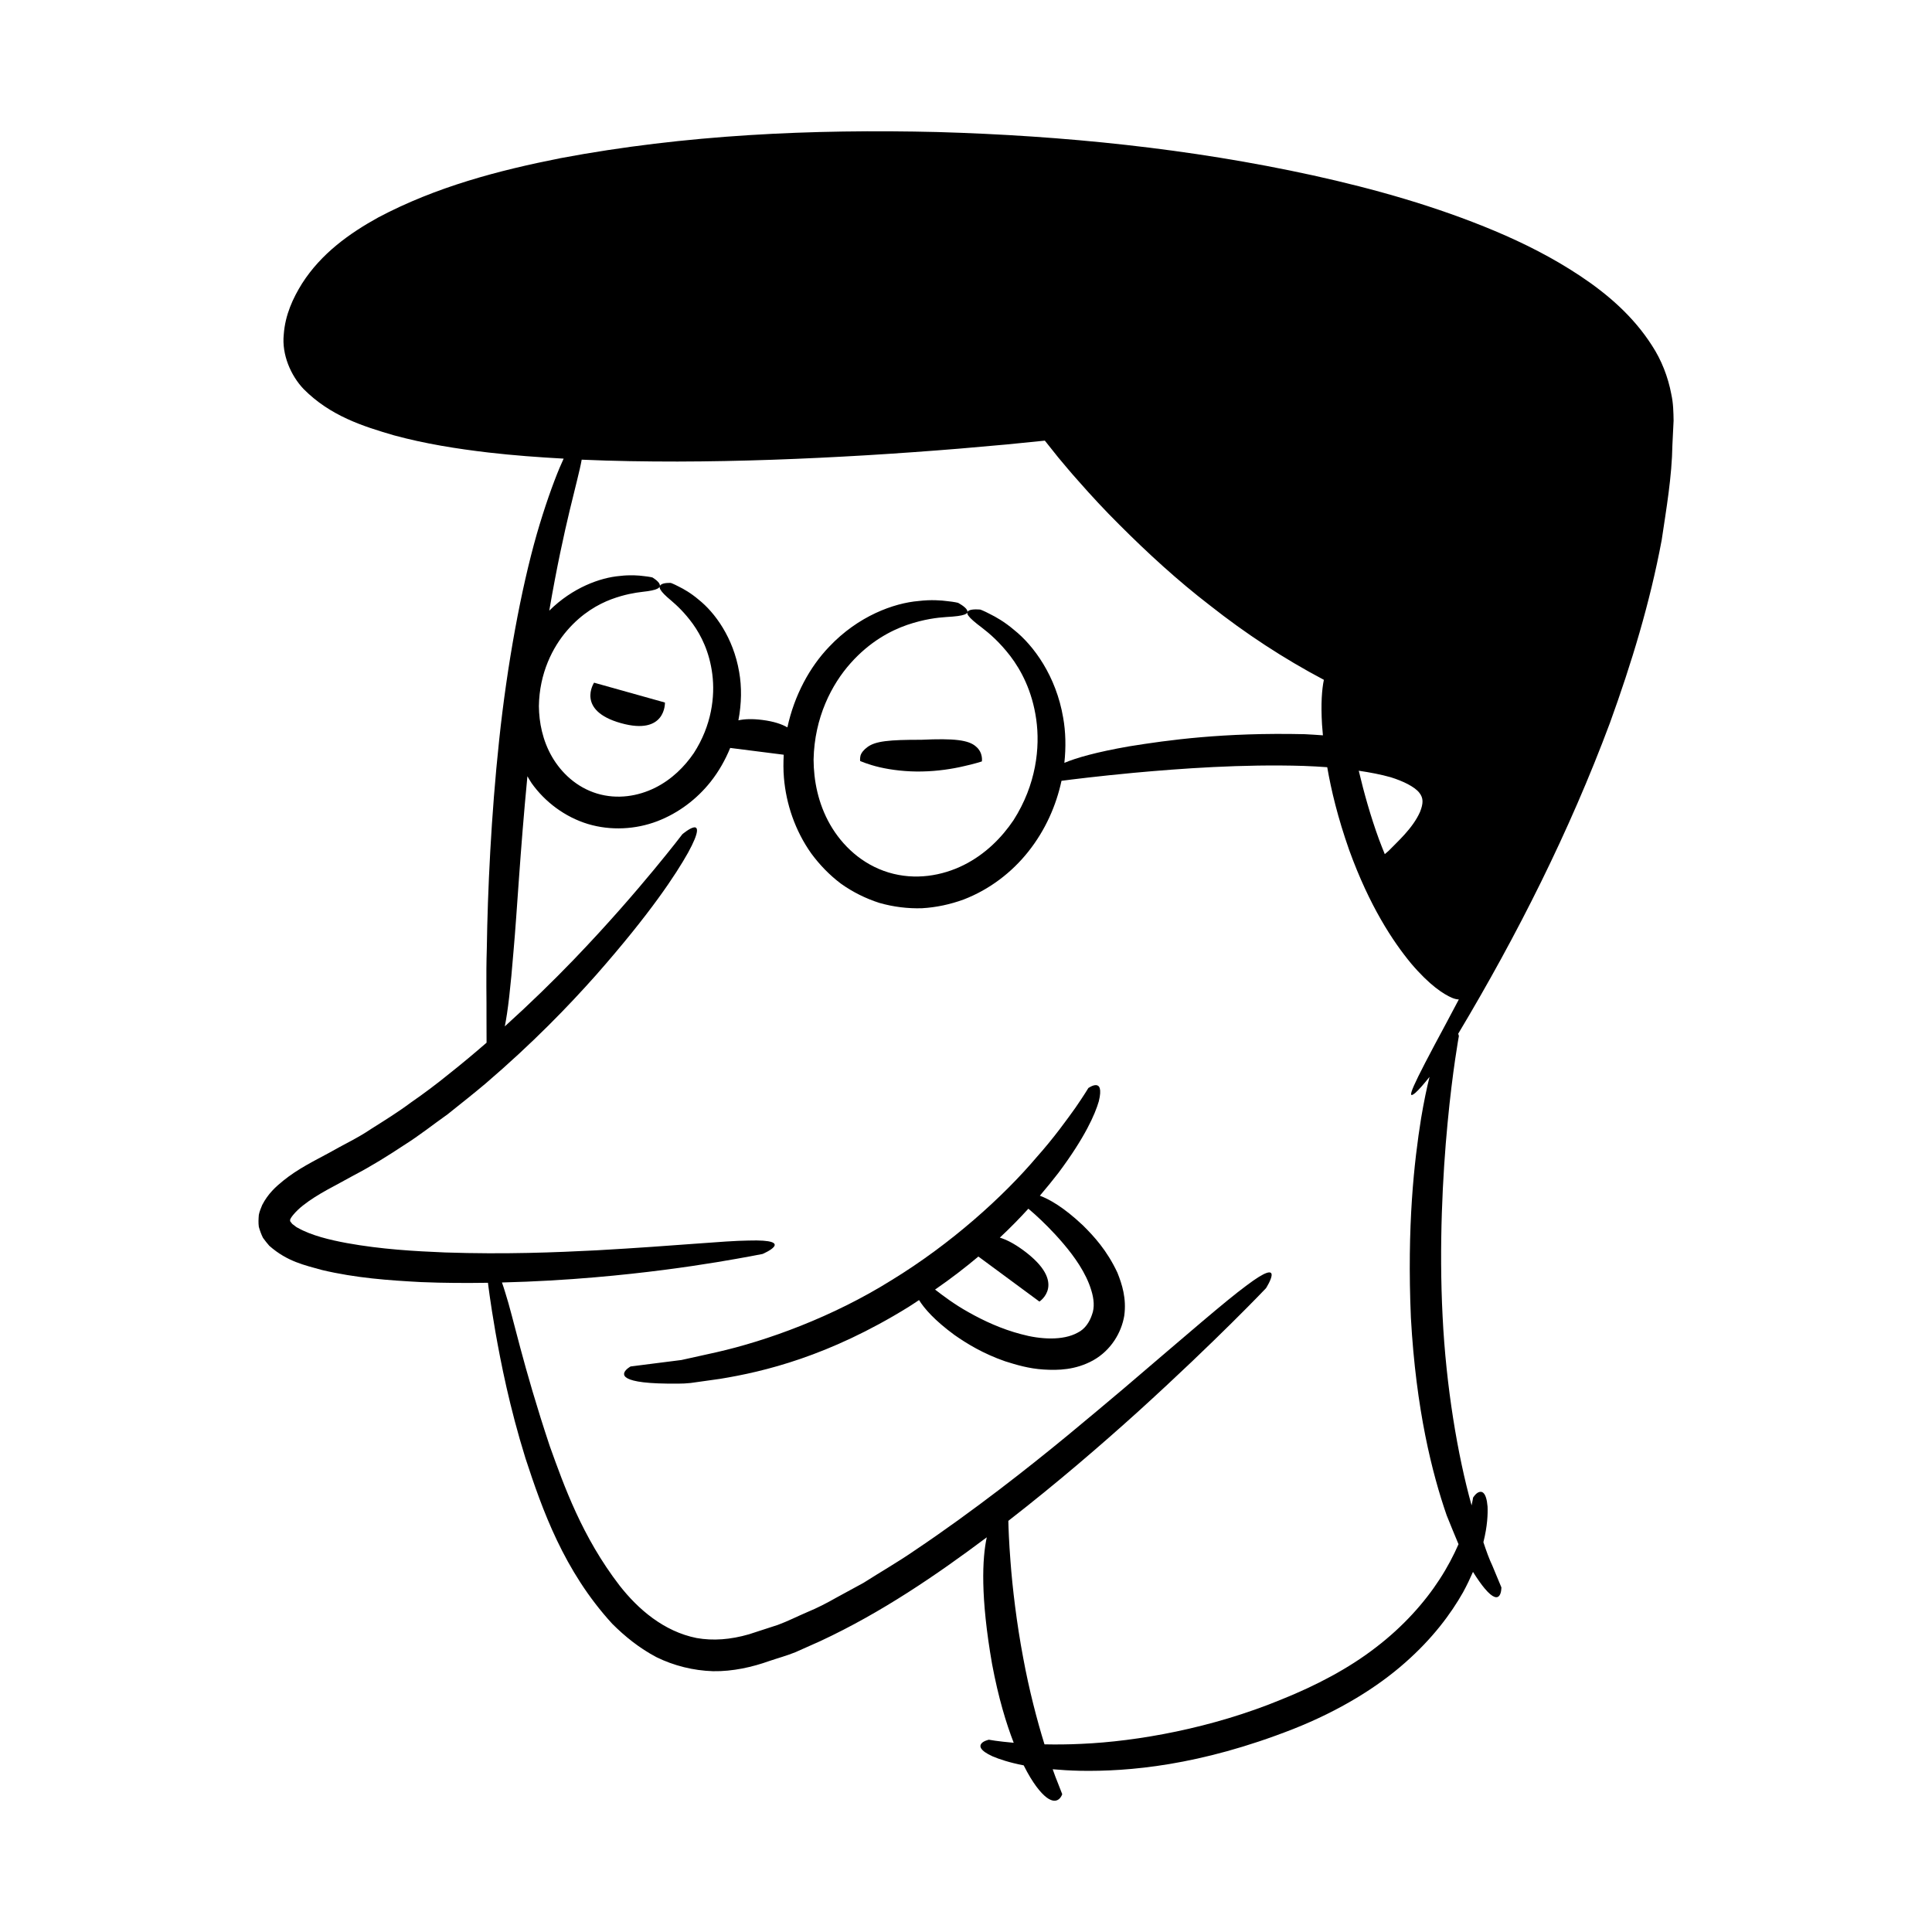 <?xml version="1.0" encoding="UTF-8"?>
<!-- Uploaded to: SVG Repo, www.svgrepo.com, Generator: SVG Repo Mixer Tools -->
<svg fill="#000000" width="800px" height="800px" version="1.1" viewBox="144 144 512 512" xmlns="http://www.w3.org/2000/svg">
 <g>
  <path d="m586.92 248.5c-0.867-4.633-2.625-9.109-5.137-12.941-4.957-7.762-11.797-13.625-18.969-18.402-7.207-4.797-14.852-8.664-22.664-11.949-15.641-6.562-31.871-11.129-48.223-14.738-32.742-7.16-66.086-10.512-99.441-11.48-33.355-0.809-66.883 0.707-99.938 6.922-16.469 3.262-32.965 7.582-48.336 15.727-7.555 4.176-15.07 9.504-20.184 17.523-2.379 3.828-4.465 8.277-4.832 13.508-0.547 5.246 1.84 10.844 5.269 14.434 7.082 7.133 15.711 9.859 23.918 12.258 8.316 2.258 16.691 3.574 25.055 4.559 6.648 0.766 13.293 1.254 19.934 1.621-0.34 0.75-0.707 1.559-1.105 2.492-1.742 4.188-3.91 10.227-6.031 17.562-4.188 14.68-7.844 34.578-9.961 54.582-2.137 20.004-3.047 40.07-3.266 55.102-0.242 7.519-0.039 13.781-0.086 18.164 0.012 4.363 0.02 6.856 0.02 6.879-3.227 2.801-6.562 5.594-10.051 8.355-3.191 2.586-6.512 5.094-9.977 7.481-3.379 2.527-6.984 4.762-10.602 7.043-3.551 2.418-7.453 4.203-11.191 6.356-3.93 2.137-8.18 4.184-12.094 7.359-1.953 1.586-3.988 3.402-5.547 6.422-0.336 0.863-0.711 1.66-0.891 2.617-0.086 1.043-0.148 2.144 0 3.164 0.281 0.992 0.648 2.023 1.102 2.918 0.52 0.723 1.082 1.43 1.668 2.102 4.797 4.234 9.438 5.148 13.949 6.418 9.035 2.148 17.793 2.754 26.273 3.207 6.121 0.258 12.004 0.266 17.75 0.184 0 0.016-0.008 0.094-0.008 0.094s0.543 4.734 1.961 12.914c1.449 8.172 3.719 19.832 7.973 33.512 4.43 13.508 10.117 29.785 22.98 43.84 3.363 3.363 7.219 6.481 11.734 8.859 4.59 2.254 9.762 3.555 14.996 3.715 5.231 0.09 10.43-1.098 14.914-2.703 2.305-0.785 4.699-1.426 6.938-2.344l6.617-2.949c16.234-7.57 30.777-17.535 44.066-27.484-1.203 5.559-1.715 15.711 1.406 33.59 1.676 8.934 3.738 15.719 5.734 20.859-4.254-0.371-6.586-0.809-6.586-0.809s-1.395 0.293-1.953 0.98c-0.57 0.66-0.574 1.832 2.953 3.43 1.762 0.746 4.406 1.641 8.23 2.383 2.414 4.824 4.543 7.328 6.031 8.48 3.199 2.418 4.18-0.848 4.18-0.848s-0.426-1.086-1.168-2.992c-0.41-0.977-0.863-2.203-1.359-3.609 2.195 0.195 4.578 0.348 7.273 0.406 12.68 0.219 31.621-1.312 56.449-11.062 12.434-4.922 22.363-11.121 29.656-17.578 7.34-6.449 12.164-12.992 15.367-18.648 1.055-1.934 1.891-3.715 2.637-5.422 1.223 1.945 2.242 3.367 3.094 4.387 4.519 5.391 4.434-0.281 4.434-0.281s-0.879-2.113-2.418-5.812c-0.797-1.66-1.559-3.773-2.352-6.164 1.078-4.273 1.188-7.441 1.105-9.453-0.324-3.883-1.535-4.117-2.312-3.805-0.816 0.281-1.527 1.449-1.527 1.449s-0.105 0.758-0.391 2.059c-3.715-13.301-6.777-31.578-7.684-50.098-0.961-18.602-0.016-37.305 1.32-51.23 1.316-13.953 2.996-23.078 2.996-23.078s-0.066-0.266-0.18-0.594c15.695-26.23 29.473-53.605 40.203-82.352 5.707-15.754 10.621-31.871 13.723-48.484 1.238-8.363 2.703-16.711 2.84-25.25l0.312-6.375c-0.035-2.191-0.078-4.707-0.602-6.977zm-74.355 101.48c3.289 1.023 6.301 2.508 7.547 4.078 1.152 1.434 1.098 2.856 0.203 5.125-1.961 4.41-6.059 7.934-8.316 10.301-0.379 0.328-0.684 0.59-1.016 0.875-0.512-1.312-1.066-2.59-1.539-3.926-2.231-6.102-3.969-12.324-5.359-18.18 2.965 0.441 5.84 0.977 8.48 1.727zm-195.68-52.953s-0.766-0.199-2.238-0.352c-1.457-0.195-3.652-0.363-6.379-0.039-5.207 0.438-12.547 3.09-18.707 9.199 3.984-23.223 7.613-34.391 8.594-40.016 8.484 0.375 16.961 0.5 25.426 0.496 16.68-0.035 33.324-0.672 49.934-1.66 8.305-0.5 16.602-1.094 24.895-1.777l12.434-1.098 10.051-1.008 3.555 4.461c1.73 2.051 3.434 4.129 5.231 6.117 3.535 4.027 7.18 7.957 10.984 11.73 7.566 7.574 15.488 14.832 24.004 21.379 9.402 7.422 19.504 14.066 30.172 19.699-0.52 2.492-0.82 6.246-0.492 11.828 0.062 0.91 0.141 1.871 0.238 2.883-1.578-0.105-3.129-0.227-4.781-0.301-21.625-0.5-36.379 1.582-46.531 3.215-8.809 1.531-14.102 3.074-17.207 4.383 0.449-4.164 0.352-8.23-0.316-11.969-1.875-11.055-7.828-19.137-12.996-23.25-2.531-2.16-4.856-3.461-6.453-4.246-1.586-0.84-2.488-1.152-2.488-1.152s-2.184-0.246-3.074 0.273c-0.961 0.574-0.418 1.605 3.527 4.555 1.941 1.488 4.617 3.766 7.492 7.5 2.824 3.719 5.793 9.207 6.852 16.762 1.055 7.434 0.012 17.273-6.012 26.707-3.086 4.578-7.426 9.012-13.195 11.895-5.715 2.848-12.859 4.113-19.93 1.973-7.066-2.144-12.309-7.156-15.484-12.695-3.203-5.598-4.356-11.695-4.383-17.215 0.223-11.191 4.812-19.957 9.812-25.559 5.07-5.699 10.586-8.617 15-10.145 4.465-1.516 7.953-1.926 10.395-2.086 4.922-0.266 5.941-0.824 5.465-1.832-0.453-0.926-2.406-1.934-2.406-1.934s-0.926-0.242-2.711-0.426c-1.766-0.238-4.418-0.441-7.723-0.051-6.578 0.555-16.02 3.977-23.711 12.133-5.129 5.336-9.219 12.84-11.059 21.359-1.5-0.867-3.606-1.582-6.641-1.969-2.695-0.344-4.746-0.246-6.344 0.098 0.848-4.453 0.91-8.855 0.199-12.82-1.539-9.074-6.438-15.734-10.703-19.133-2.09-1.781-4.012-2.859-5.332-3.504-1.312-0.691-2.059-0.949-2.059-0.949s-1.836-0.117-2.606 0.445c-0.832 0.605-0.418 1.645 2.656 4.199 1.512 1.285 3.582 3.195 5.781 6.223 2.16 3.012 4.406 7.387 5.152 13.332 0.746 5.852-0.156 13.551-4.902 20.891-2.43 3.559-5.824 6.992-10.301 9.211-4.438 2.191-9.926 3.148-15.355 1.508-5.426-1.648-9.465-5.492-11.941-9.773-2.492-4.328-3.414-9.07-3.461-13.379 0.121-8.738 3.644-15.645 7.512-20.098 3.922-4.535 8.215-6.926 11.684-8.234 3.508-1.297 6.289-1.738 8.262-1.969 3.977-0.422 4.898-1.055 4.539-2.019-0.328-0.875-1.922-1.797-1.922-1.797zm210.61 117.7c-9.883 18.328-10.801 20.812-8.469 18.941 0.992-0.844 2.469-2.594 3.816-4.281-0.742 2.969-1.496 6.574-2.231 10.941-1.848 11.547-3.758 28.484-2.707 52.922 1.367 24.445 5.633 41.207 9.48 52.332 1.18 2.894 2.188 5.43 3.141 7.648-1.262 2.875-2.887 6.051-5.078 9.402-3.91 6.023-9.57 12.406-16.797 17.93-7.207 5.586-15.891 10.141-25.07 13.824-18.418 7.606-38.23 11.121-53.035 11.758-3.566 0.172-6.824 0.188-9.742 0.125-1.992-6.418-4.094-14.508-5.629-22.836-1.758-9.262-2.863-18.656-3.387-25.711-0.402-5.125-0.527-8.949-0.566-10.68 12.98-10.086 24.602-20.117 34.414-28.977 20.902-18.984 33.867-32.676 33.867-32.676s5.727-8.957-5.215-0.672c-5.508 4.066-15.133 12.445-32.574 27.324-8.773 7.371-19.43 16.473-32.98 26.797-6.777 5.156-14.25 10.645-22.617 16.25-4.148 2.859-8.676 5.453-13.266 8.379-2.375 1.293-4.797 2.613-7.266 3.957-2.449 1.395-4.988 2.711-7.656 3.809-2.652 1.133-5.207 2.438-7.789 3.383-2.602 0.848-5.156 1.68-7.656 2.492-4.914 1.422-9.52 1.758-13.879 0.988-8.664-1.734-15.488-7.609-20.426-13.926-9.93-12.914-14.672-26.336-18.477-36.91-7.18-21.57-9.672-34.152-11.785-40.648-0.324-1.082-0.613-1.953-0.891-2.738 8.789-0.219 17.098-0.719 24.625-1.371 13.418-1.152 24.531-2.734 32.285-4.008 7.754-1.285 12.156-2.18 12.156-2.18s9.305-3.945-3.734-3.555c-6.516 0.07-18.559 1.367-40.246 2.59-10.836 0.547-24.117 1.105-40.207 0.566-8.012-0.332-16.816-0.824-25.977-2.484-4.496-0.832-9.379-2-12.98-4.023-0.52-0.223-0.746-0.523-1.105-0.766-0.422-0.25-0.578-0.5-0.703-0.688-0.43-0.438-0.137-0.375-0.266-0.543-0.086-0.555 1.609-2.543 3.43-3.957 3.981-3.144 8.582-5.223 13.406-7.953 4.797-2.496 9.16-5.25 13.293-7.973 4.195-2.637 7.887-5.594 11.59-8.207 3.531-2.824 6.934-5.504 10.09-8.168 12.551-10.762 21.93-20.484 29.242-28.711 14.551-16.531 21.223-26.781 24.406-32.445 3.141-5.719 2.641-6.93 1.523-6.719-1.121 0.191-3.016 1.801-3.016 1.801s-2.644 3.488-7.555 9.426c-4.91 5.93-12.086 14.293-21.234 23.809-5.394 5.598-11.551 11.617-18.27 17.691 0.812-3.977 1.527-10.234 2.316-20 0.961-10.734 1.695-25.711 3.676-46.293 0.375 0.609 0.695 1.246 1.113 1.836 3.539 4.984 8.844 8.969 14.906 10.816 6.066 1.828 12.688 1.453 18.398-0.73 5.723-2.195 10.547-5.949 14.094-10.402 2.25-2.828 3.945-5.891 5.231-9.02l14.184 1.801c-0.105 2.012-0.121 4.047 0.055 6.121 0.582 6.914 2.938 13.973 7.242 20.043 2.199 2.988 4.828 5.723 7.867 8.008 3.098 2.211 6.547 3.93 10.188 5.098 3.676 1.047 7.5 1.531 11.301 1.41 3.797-0.215 7.5-1.031 10.988-2.297 6.945-2.664 12.824-7.231 17.141-12.66 4.598-5.773 7.43-12.312 8.832-18.812 2.754-0.359 9.707-1.23 19.137-2.117 12.293-1.125 28.789-2.336 45.07-1.828 2.078 0.078 4.156 0.188 6.215 0.34 1.047 6.066 2.781 13.324 5.816 21.957 5.375 14.84 11.578 24.211 16.41 30.055 4.949 5.832 8.637 8.152 10.82 9.094 0.77 0.324 1.336 0.422 1.828 0.438-1.113 2.09-2.168 4.078-3.113 5.863z"/>
  <path d="m431 468.75c-5.172-4.891-8.965-6.957-11.426-7.875 1.816-2.137 3.481-4.184 4.91-6.039 7.086-9.473 9.723-15.578 10.711-18.977 1.664-6.812-2.801-3.453-2.762-3.531 0 0-1.145 1.914-3.414 5.211-2.332 3.246-5.668 7.93-10.266 13.09-8.918 10.531-22.746 23.012-38.449 32.609-15.617 9.781-33.098 16.105-46.523 19.141-3.367 0.746-6.453 1.43-9.188 2.035-2.781 0.352-5.207 0.66-7.207 0.914-3.992 0.512-6.277 0.801-6.277 0.801s-4.973 2.75 1.953 3.984c1.742 0.309 4.25 0.52 7.809 0.559 1.77-0.02 3.832 0.094 6.141-0.164 2.309-0.324 4.902-0.688 7.82-1.098 11.559-1.883 28.77-5.961 49.871-19.012 1.008-0.621 1.891-1.246 2.852-1.867 1.41 2.277 4.141 5.394 9.355 9.23 3.312 2.316 7.586 4.953 13.465 7 2.977 0.934 6.266 1.934 10.184 2.176 3.836 0.242 8.449 0.152 13.152-2.441 4.742-2.676 7.477-7.336 8.23-11.824 0.625-4.582-0.59-8.328-1.812-11.391-2.801-5.984-6.262-9.676-9.129-12.531zm2.387 23.656c-0.648 1.953-1.871 3.84-3.809 4.769-3.856 2.137-9.828 1.816-14.965 0.398-5.231-1.359-9.984-3.59-13.855-5.773-3.906-2.164-6.875-4.453-8.934-6.035-0.008-0.008-0.012-0.012-0.023-0.016 4.281-2.953 8.059-5.879 11.48-8.754l16.172 11.934s7.539-4.879-4.203-13.547c-2.504-1.848-4.562-2.875-6.285-3.402 2.844-2.656 5.332-5.215 7.562-7.664 0.477 0.414 1.031 0.895 1.738 1.508 1.953 1.773 4.695 4.402 7.578 7.801 2.848 3.363 5.965 7.668 7.356 12.301 0.719 2.297 0.922 4.578 0.188 6.481z"/>
  <path d="m388.19 340.05c-8.594-0.016-12.152 0.359-14.266 1.898-1 0.723-1.676 1.551-1.887 2.324-0.18 0.793-0.09 1.402-0.09 1.402s2.129 0.949 5.176 1.656c3.055 0.715 7.164 1.219 11.238 1.121 4.074-0.07 8.082-0.691 11.008-1.387 2.945-0.641 4.836-1.277 4.836-1.277s0.391-2.297-1.543-3.926c-1.953-1.773-5.852-2.215-14.473-1.812z"/>
  <path d="m308.56 335.64c11.992 3.359 11.656-5.461 11.656-5.461l-18.781-5.262s-4.871 7.363 7.125 10.723z"/>
 </g>
</svg>
